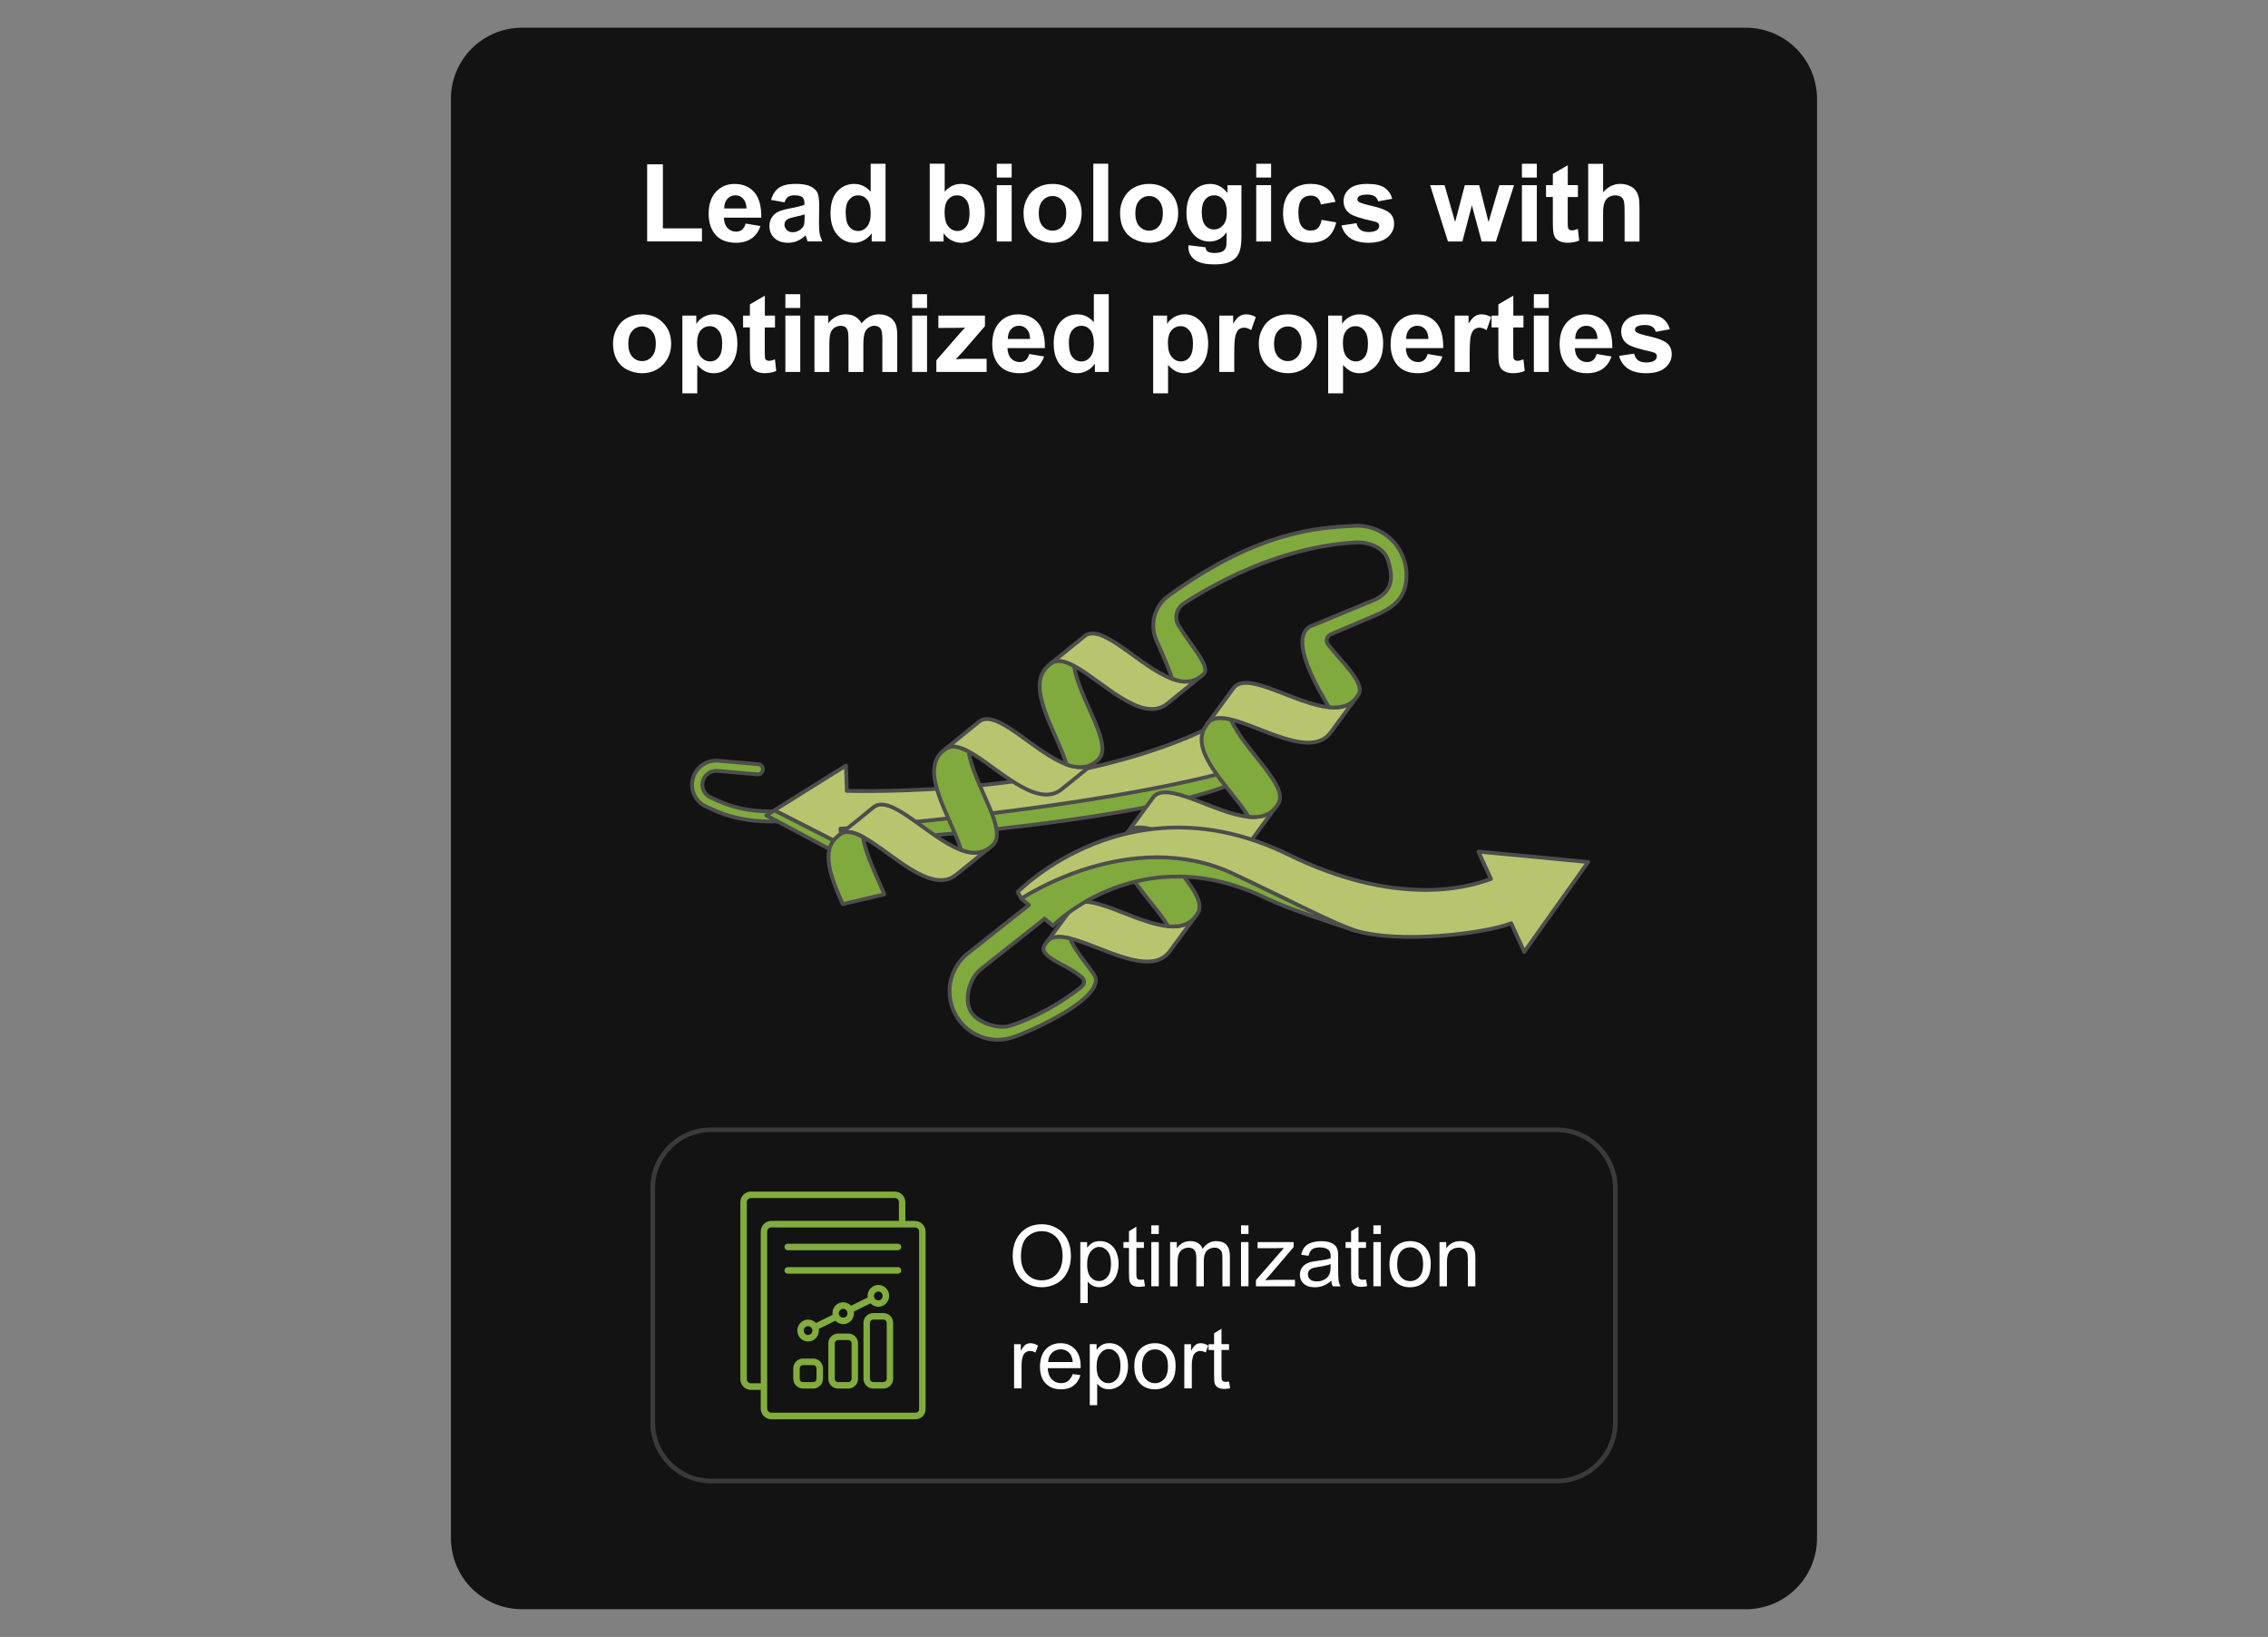 <?xml version="1.0" encoding="UTF-8"?> <svg xmlns="http://www.w3.org/2000/svg" id="Layer_1" data-name="Layer 1" viewBox="0 0 640 461.8"><rect x="0" y="0" width="640" height="461.8" fill="#808080" stroke="none"/><defs><style> .cls-1 { fill: #82ac3d; } .cls-1, .cls-2 { fill-rule: evenodd; } .cls-3 { fill: #80aa3d; } .cls-3, .cls-4 { stroke: #4d4d4d; stroke-linecap: round; stroke-width: 1.08px; } .cls-3, .cls-4, .cls-5 { stroke-linejoin: round; } .cls-4 { fill: #b9c56e; } .cls-6 { fill: #fff; } .cls-5 { fill: none; stroke: #3a3a3a; stroke-width: 1.33px; } .cls-2 { fill: #131313; } </style></defs><path class="cls-2" d="M127.24,27.89h0c0-11.09,8.99-20.07,20.07-20.07h345.36c5.32,0,10.43,2.11,14.19,5.88s5.88,8.87,5.88,14.19v406.03c0,11.09-8.99,20.07-20.07,20.07H147.32c-11.09,0-20.07-8.99-20.07-20.07V27.89Z"></path><path class="cls-6" d="M182.62,68.13v-21.77h4.44v18.06h11.02v3.7h-15.45ZM210.41,63.07l4.19.7c-.53,1.54-1.38,2.71-2.55,3.52-1.17.8-2.62,1.2-4.36,1.2-2.77,0-4.82-.9-6.14-2.7-1.05-1.45-1.58-3.28-1.58-5.48,0-2.64.69-4.7,2.06-6.19,1.39-1.49,3.13-2.23,5.23-2.23,2.36,0,4.23.78,5.59,2.34,1.36,1.55,2.02,3.94,1.97,7.17h-10.55c.03,1.25.37,2.22,1.02,2.92.66.69,1.47,1.03,2.44,1.03.66,0,1.21-.18,1.66-.53.45-.36.79-.95,1.02-1.75ZM210.65,58.82c-.03-1.22-.35-2.14-.95-2.77-.59-.64-1.32-.95-2.17-.95-.92,0-1.68.33-2.28,1-.59.67-.89,1.57-.88,2.72h6.28ZM221.4,57.09l-3.81-.69c.43-1.54,1.16-2.68,2.2-3.41,1.05-.74,2.61-1.11,4.67-1.11,1.89,0,3.29.22,4.2.67.92.44,1.56,1,1.94,1.69.38.68.56,1.93.56,3.75l-.05,4.92c0,1.4.07,2.43.2,3.09.14.66.39,1.36.75,2.12h-4.16c-.11-.28-.25-.7-.41-1.25-.07-.24-.12-.4-.16-.48-.72.7-1.49,1.22-2.31,1.58-.81.34-1.68.52-2.61.52-1.64,0-2.93-.44-3.88-1.33-.94-.9-1.41-2.02-1.41-3.38,0-.9.21-1.69.64-2.39.43-.71,1.03-1.25,1.8-1.62.78-.38,1.9-.7,3.36-.98,1.96-.36,3.32-.71,4.08-1.03v-.42c0-.8-.2-1.38-.59-1.72-.4-.34-1.15-.52-2.27-.52-.75,0-1.33.15-1.75.44-.42.29-.76.81-1.02,1.55ZM227.03,60.49c-.54.19-1.4.41-2.56.66-1.17.25-1.93.49-2.28.73-.55.39-.83.88-.83,1.47s.22,1.1.66,1.53c.44.43,1,.64,1.69.64.75,0,1.47-.25,2.16-.75.51-.38.85-.84,1.02-1.39.1-.35.16-1.04.16-2.05v-.84ZM249.89,68.13h-3.91v-2.33c-.65.91-1.41,1.58-2.3,2.03-.89.44-1.78.66-2.67.66-1.82,0-3.39-.73-4.7-2.2-1.3-1.48-1.95-3.54-1.95-6.17s.64-4.73,1.91-6.12c1.27-1.41,2.88-2.11,4.81-2.11,1.77,0,3.31.73,4.61,2.2v-7.89h4.2v21.94ZM238.65,59.84c0,1.7.23,2.93.7,3.69.69,1.09,1.64,1.64,2.84,1.64.97,0,1.79-.41,2.47-1.23.69-.82,1.03-2.05,1.03-3.69,0-1.82-.33-3.14-1-3.94-.66-.8-1.49-1.2-2.52-1.2s-1.84.4-2.52,1.19c-.68.79-1.02,1.97-1.02,3.55ZM262.36,68.13v-21.94h4.22v7.89c1.29-1.47,2.83-2.2,4.61-2.2,1.93,0,3.53.7,4.8,2.11,1.27,1.4,1.91,3.41,1.91,6.03s-.65,4.8-1.94,6.27c-1.29,1.47-2.86,2.2-4.72,2.2-.91,0-1.8-.22-2.69-.67-.88-.46-1.64-1.13-2.28-2.02v2.33h-3.91ZM266.55,59.84c0,1.65.26,2.86.77,3.66.73,1.11,1.7,1.67,2.91,1.67.93,0,1.72-.4,2.38-1.19.66-.79.98-2.04.98-3.75,0-1.81-.33-3.12-1-3.92-.66-.8-1.49-1.2-2.52-1.2s-1.85.39-2.52,1.17c-.67.78-1,1.97-1,3.56ZM281.28,50.09v-3.89h4.2v3.89h-4.2ZM281.28,68.13v-15.89h4.2v15.89h-4.2ZM288.83,59.96c0-1.4.34-2.74,1.03-4.05.69-1.31,1.66-2.31,2.92-3,1.26-.69,2.67-1.03,4.23-1.03,2.4,0,4.36.78,5.91,2.34,1.54,1.55,2.31,3.52,2.31,5.91,0,2.41-.78,4.4-2.33,5.98-1.55,1.58-3.51,2.38-5.86,2.38-1.46,0-2.85-.33-4.17-.98-1.32-.66-2.33-1.62-3.02-2.89-.69-1.28-1.03-2.83-1.03-4.66ZM293.12,60.18c0,1.58.37,2.8,1.12,3.64.75.83,1.68,1.25,2.78,1.25s2.01-.42,2.75-1.25c.75-.84,1.12-2.07,1.12-3.67,0-1.55-.38-2.74-1.12-3.58-.74-.84-1.66-1.27-2.75-1.27s-2.03.42-2.78,1.27c-.75.83-1.13,2.04-1.12,3.61ZM308.52,68.13v-21.94h4.2v21.94h-4.2ZM316.07,59.96c0-1.4.34-2.74,1.03-4.05.69-1.31,1.66-2.31,2.92-3s2.67-1.03,4.23-1.03c2.4,0,4.36.78,5.91,2.34,1.54,1.55,2.31,3.52,2.31,5.91s-.78,4.4-2.33,5.98c-1.55,1.58-3.51,2.38-5.86,2.38-1.46,0-2.85-.33-4.17-.98s-2.33-1.62-3.02-2.89c-.69-1.28-1.03-2.83-1.03-4.66ZM320.37,60.18c0,1.58.38,2.8,1.12,3.64.75.83,1.68,1.25,2.78,1.25s2.01-.42,2.75-1.25c.75-.84,1.12-2.07,1.12-3.67s-.38-2.74-1.12-3.58c-.74-.84-1.66-1.27-2.75-1.27s-2.03.42-2.78,1.27c-.75.83-1.12,2.04-1.12,3.61ZM335.37,69.18l4.8.58c.08.56.27.95.56,1.16.4.3,1.03.45,1.89.45,1.09,0,1.92-.17,2.47-.5.36-.22.64-.57.83-1.06.14-.34.2-.98.2-1.92v-2.33c-1.26,1.72-2.85,2.58-4.77,2.58-2.14,0-3.83-.9-5.08-2.7-.98-1.43-1.47-3.2-1.47-5.33,0-2.67.64-4.7,1.92-6.11,1.29-1.41,2.89-2.11,4.8-2.11s3.58.86,4.86,2.58v-2.22h3.94v14.27c0,1.88-.16,3.28-.47,4.2-.3.93-.73,1.65-1.3,2.17-.56.53-1.31.95-2.25,1.25-.93.3-2.1.45-3.53.45-2.7,0-4.61-.46-5.73-1.39-1.12-.92-1.69-2.08-1.69-3.5,0-.15,0-.32.02-.52ZM339.12,59.85c0,1.69.33,2.93.98,3.72.66.78,1.46,1.17,2.42,1.17,1.03,0,1.9-.4,2.61-1.2.71-.81,1.06-2.01,1.06-3.58s-.34-2.86-1.03-3.66c-.68-.8-1.53-1.2-2.56-1.2s-1.84.39-2.5,1.17-.98,1.97-.98,3.58ZM354.49,50.09v-3.89h4.2v3.89h-4.2ZM354.49,68.13v-15.89h4.2v15.89h-4.2ZM376.87,56.93l-4.14.75c-.15-.82-.47-1.44-.97-1.86-.49-.43-1.12-.64-1.91-.64-1.05,0-1.89.36-2.52,1.09-.62.72-.94,1.93-.94,3.62,0,1.89.32,3.22.95,4,.64.78,1.48,1.17,2.55,1.17.8,0,1.46-.23,1.97-.69.51-.46.87-1.24,1.08-2.34l4.12.7c-.43,1.9-1.25,3.33-2.47,4.3s-2.85,1.45-4.89,1.45c-2.32,0-4.18-.73-5.56-2.2-1.39-1.47-2.08-3.5-2.08-6.09s.69-4.67,2.08-6.12c1.4-1.46,3.28-2.19,5.64-2.19,1.94,0,3.47.42,4.61,1.25,1.15.83,1.97,2.1,2.47,3.8ZM378.57,63.6l4.22-.64c.18.81.54,1.43,1.09,1.86.55.43,1.32.64,2.31.64,1.08,0,1.9-.2,2.45-.61.36-.28.55-.66.55-1.12,0-.31-.1-.57-.3-.78-.21-.21-.68-.4-1.41-.56-3.4-.75-5.55-1.43-6.45-2.05-1.26-.86-1.89-2.06-1.89-3.58,0-1.38.54-2.53,1.62-3.47,1.09-.94,2.79-1.41,5.08-1.41,2.17,0,3.78.35,4.84,1.06,1.06.71,1.79,1.76,2.19,3.14l-3.97.73c-.17-.62-.49-1.1-.97-1.42-.47-.33-1.15-.5-2.03-.5-1.1,0-1.9.16-2.38.47-.32.22-.48.5-.48.84,0,.3.14.56.42.77.39.28,1.7.68,3.94,1.19,2.24.51,3.8,1.14,4.69,1.88.88.75,1.31,1.79,1.31,3.12,0,1.46-.61,2.71-1.83,3.77-1.21,1.04-3.01,1.56-5.39,1.56-2.17,0-3.89-.44-5.16-1.31-1.26-.89-2.08-2.08-2.47-3.58ZM408.59,68.13l-5.03-15.89h4.08l2.98,10.41,2.73-10.41h4.06l2.64,10.41,3.05-10.41h4.14l-5.11,15.89h-4.03l-2.75-10.22-2.69,10.22h-4.08ZM429.47,50.09v-3.89h4.2v3.89h-4.2ZM429.47,68.13v-15.89h4.2v15.89h-4.2ZM445.27,52.24v3.34h-2.88v6.41c0,1.3.03,2.06.08,2.28.06.21.19.39.38.53.2.14.44.2.72.2.4,0,.96-.14,1.69-.41l.36,3.27c-.97.42-2.07.62-3.31.62-.76,0-1.45-.12-2.06-.38-.6-.26-1.05-.59-1.34-.98-.28-.41-.47-.96-.58-1.66-.09-.49-.14-1.47-.14-2.95v-6.94h-1.92v-3.34h1.92v-3.17l4.22-2.45v5.62h2.88ZM452.38,46.2v8.06c1.35-1.58,2.97-2.38,4.86-2.38.97,0,1.84.18,2.62.55.78.35,1.36.81,1.75,1.38.4.55.67,1.17.81,1.84.15.68.22,1.73.22,3.16v9.33h-4.2v-8.39c0-1.67-.08-2.72-.25-3.17-.16-.46-.44-.82-.84-1.08-.4-.26-.9-.39-1.52-.39-.7,0-1.32.17-1.88.52-.54.33-.94.84-1.2,1.53-.25.68-.38,1.68-.38,3.02v7.97h-4.2v-21.94h4.2Z"></path><path class="cls-6" d="M172.99,96.76c0-1.4.34-2.74,1.03-4.05.69-1.31,1.66-2.31,2.92-3,1.26-.69,2.67-1.03,4.23-1.03,2.4,0,4.36.78,5.91,2.34,1.54,1.55,2.31,3.52,2.31,5.91s-.78,4.4-2.33,5.98c-1.55,1.58-3.51,2.38-5.86,2.38-1.46,0-2.85-.33-4.17-.98-1.32-.66-2.33-1.62-3.02-2.89-.69-1.28-1.03-2.83-1.03-4.66ZM177.29,96.98c0,1.58.38,2.8,1.12,3.64.75.83,1.68,1.25,2.78,1.25s2.01-.42,2.75-1.25c.75-.84,1.12-2.07,1.12-3.67s-.38-2.74-1.12-3.58c-.74-.84-1.66-1.27-2.75-1.27s-2.03.42-2.78,1.27c-.75.83-1.12,2.04-1.12,3.61ZM192.56,89.04h3.92v2.33c.51-.8,1.2-1.45,2.06-1.94.88-.5,1.84-.75,2.89-.75,1.84,0,3.41.72,4.7,2.17,1.29,1.44,1.94,3.45,1.94,6.05s-.65,4.71-1.95,6.19c-1.29,1.47-2.86,2.2-4.72,2.2-.88,0-1.67-.17-2.39-.52-.71-.35-1.46-.95-2.25-1.8v8h-4.2v-21.94ZM196.72,96.72c0,1.79.35,3.11,1.06,3.97.72.84,1.58,1.27,2.59,1.27s1.79-.39,2.44-1.17c.66-.78.98-2.07.98-3.86,0-1.67-.34-2.9-1.02-3.7-.67-.81-1.49-1.22-2.48-1.22s-1.88.4-2.56,1.2c-.68.79-1.02,1.96-1.02,3.52ZM218.69,89.04v3.34h-2.88v6.41c0,1.3.03,2.06.08,2.28.06.21.19.39.38.53.2.14.44.2.72.2.4,0,.96-.14,1.69-.41l.36,3.27c-.97.42-2.07.62-3.31.62-.76,0-1.45-.12-2.06-.38-.6-.26-1.05-.59-1.34-.98-.28-.41-.47-.96-.58-1.66-.09-.49-.14-1.47-.14-2.95v-6.94h-1.92v-3.34h1.92v-3.17l4.22-2.45v5.62h2.88ZM221.62,86.89v-3.89h4.2v3.89h-4.2ZM221.62,104.93v-15.89h4.2v15.89h-4.2ZM229.82,89.04h3.88v2.17c1.39-1.69,3.04-2.53,4.95-2.53,1.02,0,1.9.21,2.64.62.75.42,1.36,1.05,1.84,1.91.7-.85,1.45-1.49,2.27-1.91s1.68-.62,2.59-.62c1.17,0,2.15.24,2.95.72.81.47,1.42,1.16,1.81,2.08.29.68.44,1.78.44,3.3v10.16h-4.2v-9.09c0-1.57-.15-2.59-.44-3.05-.39-.59-.98-.89-1.8-.89-.58,0-1.14.18-1.66.55-.52.35-.9.88-1.12,1.58-.23.69-.34,1.78-.34,3.27v7.64h-4.2v-8.72c0-1.54-.08-2.54-.23-2.98-.15-.45-.38-.78-.69-1s-.74-.33-1.28-.33c-.65,0-1.23.18-1.75.53-.52.34-.9.84-1.12,1.5-.22.66-.33,1.75-.33,3.28v7.72h-4.2v-15.89ZM257.4,86.89v-3.89h4.2v3.89h-4.2ZM257.4,104.93v-15.89h4.2v15.89h-4.2ZM264.23,104.93v-3.28l5.95-6.84c.98-1.11,1.7-1.91,2.17-2.38-.49.03-1.14.05-1.94.06l-5.61.03v-3.48h13.14v2.97l-6.08,7.02-2.14,2.31c1.17-.07,1.89-.11,2.17-.11h6.52v3.7h-14.19ZM290.44,99.87l4.19.7c-.53,1.54-1.38,2.71-2.55,3.52-1.17.8-2.62,1.2-4.36,1.2-2.77,0-4.82-.9-6.14-2.7-1.05-1.45-1.58-3.28-1.58-5.48,0-2.64.69-4.7,2.06-6.19,1.39-1.49,3.13-2.23,5.23-2.23,2.36,0,4.23.78,5.59,2.34,1.36,1.55,2.02,3.94,1.97,7.17h-10.55c.03,1.25.37,2.22,1.02,2.92.66.69,1.47,1.03,2.44,1.03.66,0,1.21-.18,1.66-.53.45-.36.79-.95,1.02-1.75ZM290.68,95.62c-.03-1.22-.35-2.14-.95-2.77-.59-.64-1.32-.95-2.17-.95-.92,0-1.68.33-2.28,1-.59.67-.89,1.57-.88,2.72h6.28ZM312.87,104.93h-3.91v-2.33c-.65.91-1.41,1.58-2.3,2.03-.89.44-1.78.66-2.67.66-1.82,0-3.39-.73-4.7-2.2-1.3-1.48-1.95-3.54-1.95-6.17s.64-4.73,1.91-6.12c1.27-1.41,2.88-2.11,4.81-2.11,1.77,0,3.31.73,4.61,2.2v-7.89h4.2v21.94ZM301.63,96.64c0,1.7.23,2.93.7,3.69.69,1.09,1.64,1.64,2.84,1.64.97,0,1.79-.41,2.47-1.23.69-.82,1.03-2.05,1.03-3.69,0-1.82-.33-3.14-1-3.94-.66-.8-1.49-1.2-2.52-1.2s-1.84.4-2.52,1.19-1.02,1.97-1.02,3.55ZM325.41,89.04h3.92v2.33c.51-.8,1.2-1.45,2.06-1.94.88-.5,1.84-.75,2.89-.75,1.84,0,3.41.72,4.7,2.17,1.29,1.44,1.94,3.45,1.94,6.05s-.65,4.71-1.95,6.19c-1.29,1.47-2.86,2.2-4.72,2.2-.88,0-1.67-.17-2.39-.52-.71-.35-1.46-.95-2.25-1.8v8h-4.2v-21.94ZM329.57,96.72c0,1.79.35,3.11,1.06,3.97.72.84,1.58,1.27,2.59,1.27s1.79-.39,2.44-1.17c.66-.78.98-2.07.98-3.86,0-1.67-.34-2.9-1.02-3.7-.67-.81-1.49-1.22-2.48-1.22s-1.88.4-2.56,1.2c-.68.79-1.02,1.96-1.02,3.52ZM348.29,104.93h-4.22v-15.89h3.91v2.25c.68-1.06,1.28-1.76,1.81-2.09.53-.34,1.14-.52,1.81-.52.96,0,1.88.26,2.77.78l-1.3,3.67c-.71-.46-1.36-.69-1.97-.69s-1.09.16-1.5.48-.73.91-.97,1.77c-.23.84-.34,2.62-.34,5.33v4.91ZM355.22,96.76c0-1.4.34-2.74,1.03-4.05.69-1.31,1.66-2.31,2.92-3,1.26-.69,2.67-1.03,4.23-1.03,2.4,0,4.36.78,5.91,2.34,1.54,1.55,2.31,3.52,2.31,5.91s-.78,4.4-2.33,5.98c-1.55,1.58-3.51,2.38-5.86,2.38-1.46,0-2.85-.33-4.17-.98-1.32-.66-2.33-1.62-3.02-2.89-.69-1.28-1.03-2.83-1.03-4.66ZM359.52,96.98c0,1.58.38,2.8,1.12,3.64.75.83,1.68,1.25,2.78,1.25s2.01-.42,2.75-1.25c.75-.84,1.12-2.07,1.12-3.67s-.38-2.74-1.12-3.58c-.74-.84-1.66-1.27-2.75-1.27s-2.03.42-2.78,1.27c-.75.83-1.12,2.04-1.12,3.61ZM374.79,89.04h3.92v2.33c.51-.8,1.2-1.45,2.06-1.94.88-.5,1.84-.75,2.89-.75,1.84,0,3.41.72,4.7,2.17,1.29,1.44,1.94,3.45,1.94,6.05s-.65,4.71-1.95,6.19c-1.29,1.47-2.86,2.2-4.72,2.2-.88,0-1.67-.17-2.39-.52-.71-.35-1.46-.95-2.25-1.8v8h-4.2v-21.94ZM378.95,96.72c0,1.79.35,3.11,1.06,3.97.72.84,1.58,1.27,2.59,1.27s1.79-.39,2.44-1.17c.66-.78.98-2.07.98-3.86,0-1.67-.34-2.9-1.02-3.7-.67-.81-1.49-1.22-2.48-1.22s-1.88.4-2.56,1.2c-.68.79-1.02,1.96-1.02,3.52ZM402.85,99.87l4.19.7c-.53,1.54-1.38,2.71-2.55,3.52-1.17.8-2.62,1.2-4.36,1.2-2.77,0-4.82-.9-6.14-2.7-1.05-1.45-1.58-3.28-1.58-5.48,0-2.64.69-4.7,2.06-6.19,1.39-1.49,3.13-2.23,5.23-2.23,2.36,0,4.23.78,5.59,2.34,1.36,1.55,2.02,3.94,1.97,7.17h-10.55c.03,1.25.37,2.22,1.02,2.92.66.69,1.47,1.03,2.44,1.03.66,0,1.21-.18,1.66-.53.45-.36.79-.95,1.02-1.75ZM403.08,95.62c-.03-1.22-.35-2.14-.95-2.77-.59-.64-1.32-.95-2.17-.95-.92,0-1.68.33-2.28,1-.59.67-.89,1.57-.88,2.72h6.28ZM414.72,104.93h-4.22v-15.89h3.91v2.25c.68-1.06,1.28-1.76,1.81-2.09.53-.34,1.14-.52,1.81-.52.96,0,1.88.26,2.77.78l-1.3,3.67c-.71-.46-1.36-.69-1.97-.69s-1.09.16-1.5.48-.73.91-.97,1.77c-.23.84-.34,2.62-.34,5.33v4.91ZM429.9,89.04v3.34h-2.88v6.41c0,1.3.03,2.06.08,2.28.06.21.19.39.38.53.2.14.44.2.72.2.4,0,.96-.14,1.69-.41l.36,3.27c-.97.42-2.07.62-3.31.62-.76,0-1.45-.12-2.06-.38-.6-.26-1.05-.59-1.34-.98-.28-.41-.47-.96-.58-1.66-.09-.49-.14-1.47-.14-2.95v-6.94h-1.92v-3.34h1.92v-3.17l4.22-2.45v5.62h2.88ZM432.83,86.89v-3.89h4.2v3.89h-4.2ZM432.83,104.93v-15.89h4.2v15.89h-4.2ZM450.55,99.87l4.19.7c-.53,1.54-1.38,2.71-2.55,3.52-1.17.8-2.62,1.2-4.36,1.2-2.77,0-4.82-.9-6.14-2.7-1.05-1.45-1.58-3.28-1.58-5.48,0-2.64.69-4.7,2.06-6.19,1.39-1.49,3.13-2.23,5.23-2.23,2.36,0,4.23.78,5.59,2.34,1.36,1.55,2.02,3.94,1.97,7.17h-10.55c.03,1.25.37,2.22,1.02,2.92.66.69,1.47,1.03,2.44,1.03.66,0,1.21-.18,1.66-.53.45-.36.79-.95,1.02-1.75ZM450.79,95.62c-.03-1.22-.35-2.14-.95-2.77-.59-.64-1.32-.95-2.17-.95-.92,0-1.68.33-2.28,1-.59.67-.89,1.57-.88,2.72h6.28ZM456.91,100.4l4.22-.64c.18.81.54,1.43,1.09,1.86.55.43,1.32.64,2.31.64,1.08,0,1.9-.2,2.45-.61.36-.28.55-.66.55-1.12,0-.31-.1-.57-.3-.78-.21-.21-.68-.4-1.41-.56-3.4-.75-5.55-1.43-6.45-2.05-1.26-.86-1.89-2.06-1.89-3.58,0-1.38.54-2.53,1.62-3.47,1.09-.94,2.79-1.41,5.08-1.41,2.17,0,3.78.35,4.84,1.06s1.79,1.76,2.19,3.14l-3.97.73c-.17-.62-.49-1.1-.97-1.42-.47-.33-1.15-.5-2.03-.5-1.1,0-1.9.16-2.38.47-.32.22-.48.5-.48.84,0,.3.14.56.42.77.39.28,1.7.68,3.94,1.19,2.24.51,3.8,1.14,4.69,1.88.88.75,1.31,1.79,1.31,3.12,0,1.46-.61,2.71-1.83,3.77-1.21,1.04-3.01,1.56-5.39,1.56-2.17,0-3.89-.44-5.16-1.31-1.26-.89-2.08-2.08-2.47-3.58Z"></path><path class="cls-2" d="M184.17,335.24h0c0-9.12,7.39-16.51,16.51-16.51h238.62c4.38,0,8.58,1.74,11.68,4.84,3.1,3.1,4.84,7.3,4.84,11.68v66.06c0,9.12-7.39,16.51-16.51,16.51h-238.62c-9.12,0-16.51-7.39-16.51-16.51v-66.06Z"></path><path class="cls-5" d="M184.17,335.24h0c0-9.12,7.39-16.51,16.51-16.51h238.62c4.38,0,8.58,1.74,11.68,4.84,3.1,3.1,4.84,7.3,4.84,11.68v66.06c0,9.12-7.39,16.51-16.51,16.51h-238.62c-9.12,0-16.51-7.39-16.51-16.51v-66.06Z"></path><path class="cls-1" d="M258.21,344.44h-2.73v-5.28c0-1.65-1.34-3-2.98-3h-40.6c-1.65,0-2.98,1.35-2.98,3v49.94c0,1.66,1.34,3.01,2.98,3.01h2.77v5.28c0,1.66,1.34,3.01,2.98,3.01h40.72c1.56,0,2.82-1.28,2.82-2.83v-50.1c0-1.66-1.34-3.01-2.98-3.01ZM211.9,390.25c-.64,0-1.16-.52-1.16-1.17v-49.93c0-.64.52-1.17,1.16-1.17h40.6c.64,0,1.16.52,1.16,1.17v5.28h-36.01c-1.64,0-2.98,1.35-2.98,3.01v42.81h-2.77ZM259.37,397.54c0,.55-.45,1-1,1h-40.72c-.64,0-1.16-.53-1.16-1.17v-49.92c0-.65.52-1.17,1.16-1.17h40.55c.64,0,1.16.53,1.16,1.17v50.09h0Z"></path><path class="cls-1" d="M253.42,350.87h-31.15c-.5,0-.91.41-.91.92s.41.92.91.92h31.15c.5,0,.91-.41.91-.92s-.41-.92-.91-.92Z"></path><path class="cls-1" d="M253.42,357.48h-31.15c-.5,0-.91.41-.91.92s.41.92.91.92h31.15c.5,0,.91-.41.91-.92s-.41-.92-.91-.92Z"></path><path class="cls-1" d="M239.4,376.22h-2.93c-1.5,0-2.73,1.24-2.73,2.75v10.01c0,1.51,1.23,2.75,2.73,2.75h2.93c1.5,0,2.73-1.24,2.73-2.75v-10.01c0-1.51-1.23-2.75-2.73-2.75ZM240.31,388.98c0,.5-.41.92-.91.92h-2.93c-.5,0-.91-.41-.91-.92v-10.01c0-.5.41-.92.91-.92h2.93c.5,0,.91.41.91.92v10.01Z"></path><path class="cls-1" d="M249.31,370.44h-2.92c-1.5,0-2.73,1.24-2.73,2.75v15.79c0,1.51,1.23,2.75,2.73,2.75h2.92c1.5,0,2.73-1.24,2.73-2.75v-15.79c0-1.51-1.23-2.75-2.73-2.75ZM250.22,388.98c0,.5-.41.92-.91.92h-2.92c-.5,0-.91-.41-.91-.92v-15.79c0-.5.41-.92.91-.92h2.92c.5,0,.91.41.91.92v15.79Z"></path><path class="cls-1" d="M229.5,383.28h-2.92c-1.5,0-2.73,1.24-2.73,2.75v2.95c0,1.51,1.23,2.75,2.73,2.75h2.92c1.5,0,2.73-1.24,2.73-2.75v-2.95c0-1.51-1.23-2.75-2.73-2.75ZM230.41,388.99c0,.5-.41.92-.91.92h-2.92c-.5,0-.91-.41-.91-.92v-2.95c0-.5.41-.92.91-.92h2.92c.5,0,.91.41.91.92v2.95Z"></path><path class="cls-1" d="M226.58,372.68c-.72.39-1.24,1.04-1.47,1.83-.23.79-.15,1.61.25,2.34.56,1.03,1.6,1.61,2.68,1.61.49,0,.99-.12,1.45-.38,1.16-.63,1.74-1.92,1.55-3.17l4.69-2.31c.58.61,1.39.96,2.22.96.49,0,.98-.12,1.45-.38,1.16-.63,1.74-1.92,1.55-3.17l4.7-2.32c.36.39.82.69,1.34.84.29.08.58.13.87.13.5,0,1-.13,1.45-.38,1.47-.81,2.03-2.68,1.23-4.17-.39-.72-1.03-1.25-1.81-1.49-.78-.23-1.61-.15-2.32.25-1.16.63-1.74,1.92-1.55,3.17l-4.7,2.32c-.93-.98-2.42-1.28-3.66-.6-.72.39-1.24,1.04-1.47,1.83-.13.44-.15.9-.08,1.34l-4.7,2.31c-.93-.98-2.42-1.28-3.66-.6v.03ZM228.62,376.47c-.6.33-1.35.1-1.67-.5-.15-.29-.19-.62-.1-.95.09-.32.3-.58.59-.73.18-.1.38-.15.58-.15.44,0,.86.24,1.08.65.33.61.1,1.36-.5,1.69l.02-.02ZM247.26,364.51c.18-.1.38-.15.58-.15.12,0,.24.02.35.06.32.09.57.3.73.6.33.61.1,1.36-.49,1.69-.29.16-.63.19-.94.1-.32-.09-.57-.3-.73-.6,0-.02,0-.03-.02-.05h0c-.28-.6-.06-1.31.51-1.63v-.02ZM236.76,370.13c.09-.32.3-.58.59-.73.19-.1.38-.15.58-.15.44,0,.86.24,1.08.65.15.29.19.62.1.95-.09.32-.3.58-.59.73-.6.32-1.35.1-1.67-.5-.15-.29-.19-.62-.1-.94h0Z"></path><path class="cls-6" d="M285.76,354.49c0-2.84.77-5.07,2.3-6.69s3.51-2.42,5.94-2.42c1.58,0,3.01.38,4.28,1.14,1.28.75,2.26,1.81,2.92,3.17.67,1.35,1,2.89,1,4.61s-.35,3.3-1.06,4.67c-.7,1.38-1.69,2.42-2.98,3.12s-2.68,1.06-4.17,1.06c-1.61,0-3.06-.39-4.34-1.17-1.27-.78-2.23-1.85-2.89-3.2s-.98-2.79-.98-4.3ZM288.1,354.54c0,2.06.56,3.69,1.67,4.89,1.11,1.19,2.51,1.78,4.19,1.78s3.13-.6,4.23-1.8c1.1-1.21,1.66-2.92,1.66-5.12,0-1.4-.24-2.61-.72-3.66-.47-1.05-1.16-1.86-2.08-2.44-.91-.57-1.92-.86-3.05-.86-1.61,0-3.01.55-4.17,1.66-1.16,1.1-1.73,2.95-1.73,5.55ZM304.85,367.63v-17.22h1.92v1.62c.46-.64.97-1.11,1.53-1.42.57-.32,1.27-.48,2.08-.48,1.06,0,2,.28,2.81.83.81.54,1.43,1.31,1.84,2.31s.62,2.09.62,3.28c0,1.27-.23,2.42-.69,3.44s-1.12,1.8-2,2.34c-.86.54-1.78.81-2.73.81-.71,0-1.34-.15-1.91-.44-.55-.3-1.01-.68-1.38-1.14v6.06h-2.11ZM306.77,356.71c0,1.6.32,2.79.97,3.56.65.76,1.43,1.14,2.36,1.14s1.74-.4,2.41-1.19,1-2.02,1-3.69-.33-2.77-.98-3.56c-.65-.79-1.42-1.19-2.33-1.19s-1.7.42-2.39,1.27c-.69.83-1.03,2.05-1.03,3.66ZM322.8,360.98l.31,1.86c-.59.14-1.12.2-1.59.2-.77,0-1.37-.12-1.8-.36-.42-.25-.71-.57-.89-.97-.17-.4-.25-1.22-.25-2.48v-7.17h-1.55v-1.64h1.55v-3.08l2.09-1.27v4.34h2.12v1.64h-2.12v7.28c0,.6.04.99.11,1.17.08.17.21.3.38.41.17.09.41.14.72.14.23,0,.54-.03.92-.08ZM324.88,348.12v-2.44h2.11v2.44h-2.11ZM324.88,362.87v-12.45h2.11v12.45h-2.11ZM330.19,362.87v-12.45h1.89v1.75c.4-.6.92-1.09,1.56-1.47s1.39-.56,2.22-.56c.92,0,1.67.19,2.25.58.59.39,1.02.92,1.27,1.61.98-1.46,2.26-2.19,3.84-2.19,1.23,0,2.18.34,2.84,1.03s1,1.74,1,3.16v8.55h-2.11v-7.84c0-.84-.07-1.45-.2-1.81-.14-.38-.39-.68-.75-.91-.35-.23-.77-.34-1.25-.34-.88,0-1.6.29-2.19.88-.57.58-.86,1.52-.86,2.8v7.23h-2.11v-8.09c0-.94-.17-1.64-.52-2.11s-.91-.7-1.69-.7c-.59,0-1.15.16-1.66.47-.5.31-.86.77-1.09,1.38s-.34,1.47-.34,2.61v6.45h-2.11ZM350.2,348.12v-2.44h2.11v2.44h-2.11ZM350.2,362.87v-12.45h2.11v12.45h-2.11ZM354.41,362.87v-1.72l7.92-9.09c-.9.05-1.69.08-2.38.08h-5.08v-1.72h10.17v1.41l-6.73,7.89-1.3,1.44c.94-.06,1.82-.09,2.66-.09h5.75v1.81h-11.02ZM375.64,361.34c-.78.66-1.54,1.12-2.27,1.41-.72.27-1.49.41-2.31.41-1.36,0-2.42-.33-3.16-1-.73-.67-1.09-1.52-1.09-2.56,0-.61.14-1.17.41-1.67.28-.5.65-.9,1.09-1.2.45-.31.95-.55,1.52-.7.42-.1,1.04-.21,1.88-.31,1.71-.21,2.96-.45,3.77-.73.01-.28.02-.46.02-.55,0-.85-.2-1.46-.61-1.81-.53-.48-1.33-.72-2.39-.72-1,0-1.73.18-2.2.53-.47.34-.82.96-1.05,1.84l-2.06-.28c.19-.89.49-1.6.92-2.14s1.05-.96,1.86-1.25c.81-.3,1.76-.45,2.83-.45s1.93.12,2.59.38,1.16.57,1.47.95c.31.38.53.85.66,1.44.06.35.09,1,.09,1.94v2.81c0,1.96.05,3.2.14,3.72s.27,1.02.53,1.5h-2.2c-.22-.44-.36-.95-.42-1.53ZM375.47,356.62c-.77.31-1.92.58-3.45.8-.86.12-1.48.27-1.84.42-.35.16-.63.39-.83.69-.19.3-.28.64-.28,1,0,.56.21,1.03.62,1.41.43.38,1.05.56,1.88.56s1.54-.18,2.17-.53,1.1-.84,1.39-1.45c.23-.48.34-1.18.34-2.11v-.78ZM385.48,360.98l.31,1.86c-.59.14-1.12.2-1.59.2-.77,0-1.37-.12-1.8-.36-.42-.25-.71-.57-.89-.97-.17-.4-.25-1.22-.25-2.48v-7.17h-1.55v-1.64h1.55v-3.08l2.09-1.27v4.34h2.12v1.64h-2.12v7.28c0,.6.04.99.11,1.17.08.17.21.3.38.41.17.09.41.14.72.14.23,0,.54-.03.92-.08ZM387.55,348.12v-2.44h2.11v2.44h-2.11ZM387.55,362.87v-12.45h2.11v12.45h-2.11ZM392.09,356.65c0-2.31.64-4.02,1.92-5.12,1.07-.93,2.38-1.39,3.92-1.39,1.71,0,3.1.56,4.19,1.69s1.62,2.67,1.62,4.64c0,1.6-.24,2.86-.72,3.78s-1.18,1.63-2.09,2.14-1.92.77-3,.77c-1.75,0-3.16-.56-4.23-1.67-1.07-1.12-1.61-2.73-1.61-4.83ZM394.26,356.65c0,1.59.34,2.79,1.03,3.58.7.79,1.58,1.19,2.64,1.19s1.91-.4,2.61-1.19c.7-.8,1.05-2.02,1.05-3.66,0-1.54-.35-2.71-1.06-3.5-.7-.79-1.56-1.19-2.59-1.19s-1.94.4-2.64,1.19c-.69.79-1.03,1.98-1.03,3.58ZM406.21,362.87v-12.45h1.91v1.78c.92-1.38,2.23-2.06,3.95-2.06.75,0,1.44.14,2.06.41.64.27,1.11.62,1.42,1.06s.53.96.66,1.56c.08.39.12,1.07.12,2.05v7.66h-2.11v-7.58c0-.85-.08-1.49-.25-1.92s-.46-.77-.88-1.02c-.42-.26-.91-.39-1.47-.39-.9,0-1.67.29-2.33.86s-.98,1.66-.98,3.25v6.8h-2.11Z"></path><path class="cls-6" d="M286.16,391.67v-12.45h1.89v1.89c.49-.89.94-1.47,1.34-1.75.42-.28.87-.42,1.36-.42.71,0,1.43.23,2.17.69l-.73,1.95c-.51-.3-1.03-.45-1.55-.45-.46,0-.88.14-1.25.42-.36.27-.62.65-.78,1.14-.23.75-.34,1.57-.34,2.47v6.52h-2.11ZM302.7,387.65l2.17.28c-.34,1.27-.98,2.26-1.91,2.97-.93.7-2.11,1.05-3.56,1.05-1.82,0-3.27-.56-4.34-1.67-1.06-1.12-1.59-2.7-1.59-4.73s.54-3.72,1.61-4.88c1.08-1.16,2.48-1.73,4.2-1.73s3.03.57,4.08,1.7c1.06,1.14,1.59,2.73,1.59,4.78,0,.12,0,.31-.02.56h-9.28c.07,1.36.46,2.41,1.16,3.14.7.73,1.57,1.09,2.61,1.09.77,0,1.43-.2,1.97-.61.55-.41.99-1.06,1.31-1.95ZM295.77,384.25h6.95c-.09-1.04-.36-1.83-.8-2.36-.67-.81-1.54-1.22-2.61-1.22-.97,0-1.79.33-2.45.98-.66.65-1.02,1.51-1.09,2.59ZM307.52,396.43v-17.22h1.92v1.62c.46-.64.97-1.11,1.53-1.42.57-.32,1.27-.48,2.08-.48,1.06,0,2,.28,2.81.83.81.54,1.43,1.31,1.84,2.31s.62,2.09.62,3.28c0,1.27-.23,2.42-.69,3.44-.46,1.02-1.12,1.8-2,2.34-.86.54-1.78.81-2.73.81-.71,0-1.34-.15-1.91-.44-.55-.3-1.01-.68-1.38-1.14v6.06h-2.11ZM309.44,385.51c0,1.6.32,2.79.97,3.56.65.76,1.43,1.14,2.36,1.14s1.74-.4,2.41-1.19c.67-.79,1-2.02,1-3.69s-.33-2.77-.98-3.56c-.65-.79-1.42-1.19-2.33-1.19s-1.7.42-2.39,1.27c-.69.83-1.03,2.05-1.03,3.66ZM320.09,385.45c0-2.31.64-4.02,1.92-5.12,1.07-.93,2.38-1.39,3.92-1.39,1.71,0,3.1.56,4.19,1.69s1.62,2.67,1.62,4.64c0,1.6-.24,2.86-.72,3.78-.48.92-1.18,1.63-2.09,2.14-.92.51-1.92.77-3,.77-1.75,0-3.16-.56-4.23-1.67-1.07-1.12-1.61-2.73-1.61-4.83ZM322.26,385.45c0,1.59.34,2.79,1.03,3.58.7.79,1.58,1.19,2.64,1.19s1.91-.4,2.61-1.19c.7-.8,1.05-2.02,1.05-3.66,0-1.54-.35-2.71-1.06-3.5-.7-.79-1.56-1.19-2.59-1.19s-1.94.4-2.64,1.19c-.69.79-1.03,1.98-1.03,3.58ZM334.2,391.67v-12.45h1.89v1.89c.49-.89.94-1.47,1.34-1.75.42-.28.87-.42,1.36-.42.71,0,1.43.23,2.17.69l-.73,1.95c-.51-.3-1.03-.45-1.55-.45-.46,0-.88.14-1.25.42-.36.27-.62.65-.78,1.14-.23.75-.34,1.57-.34,2.47v6.52h-2.11ZM346.82,389.78l.31,1.86c-.59.14-1.12.2-1.59.2-.77,0-1.37-.12-1.8-.36-.42-.25-.71-.57-.89-.97-.17-.4-.25-1.22-.25-2.48v-7.17h-1.55v-1.64h1.55v-3.08l2.09-1.27v4.34h2.12v1.64h-2.12v7.28c0,.6.04.99.11,1.17.08.17.21.3.38.41.17.09.41.14.72.14.23,0,.54-.03.92-.08Z"></path><g><path class="cls-3" d="M197.13,216.74c1.38-1.48,3.41-2.32,5.56-2.13l11.28.98c.79.06,1.38.76,1.31,1.56-.06.79-.76,1.38-1.56,1.31l-11.28-.98c-2-.17-3.79,1.18-4.18,3.14-.35,1.75.52,3.5,2.21,4.31,4.63,2.21,11.63,5.55,27.06,3.13.78-.12,1.52.42,1.64,1.2s-.42,1.52-1.2,1.64c-16.33,2.55-24.11-1.17-28.86-3.43-2.78-1.31-4.3-4.37-3.7-7.42.26-1.29.87-2.43,1.7-3.32h.01Z"></path><g><path class="cls-4" d="M238.97,223.12c14.47.3,66.2-.03,103.26-18.3l6.13,12.38c-4.92,2.41-10.01,4.55-15.25,6.46l-.1.02s-.12.05-.12.05c-40.6,11.26-95.68,10.06-95.68,10.06l.33,4.52-19.05-9.71h0l8.97-5.6,11.26-7.01.25,7.14Z"></path><path class="cls-3" d="M218.55,228.63l19.02,9.69-.33-4.52s70.5-5.33,111.12-16.61c.46,1.71.95,3.2.95,3.2-21.94,10.49-96.42,16.88-109.86,16.59l.16,5.51-11.69-6.23-11.69-6.23,2.29-1.41.03.02Z"></path></g><g><path class="cls-4" d="M295.38,265.8l7.28-9.9c3.75-5.1,17.35,4.49,26.95,5.41,3.19.29,5.94-.34,7.74-2.81l-7.28,9.9c-5.44,7.39-19.38-1.56-28.15-3.67-2.94-.7-5.3-.64-6.56,1.07h.02Z"></path><path class="cls-3" d="M317.69,235.46l.4-.54c1.26-1.71,3.62-1.77,6.58-1.07,3.8,8.89,16.9,18.95,13.15,24.05l-.44.6c-1.82,2.47-4.57,3.12-7.74,2.81-4.6-7.75-17.39-18.44-11.92-25.85h-.02Z"></path><path class="cls-4" d="M318.09,234.92l7.28-9.9c3.75-5.1,17.35,4.49,26.95,5.41,3.19.29,5.94-.36,7.74-2.81l-7.28,9.9c-5.44,7.39-19.37-1.54-28.14-3.67-2.95-.7-5.32-.64-6.58,1.07h.02Z"></path><path class="cls-3" d="M340.4,204.58l.4-.54c1.26-1.71,3.62-1.77,6.56-1.05,3.79,8.87,16.91,18.95,13.16,24.05l-.44.6c-1.8,2.45-4.55,3.1-7.74,2.81-4.6-7.75-17.39-18.44-11.92-25.85h-.02Z"></path><path class="cls-4" d="M340.8,204.04l7.28-9.9c3.75-5.1,17.33,4.47,26.95,5.39h0c3.18.33,5.95-.32,7.75-2.79l-7.28,9.9c-5.44,7.39-19.39-1.56-28.15-3.67-2.94-.7-5.3-.64-6.56,1.05h.02Z"></path></g><g><path class="cls-4" d="M236.93,235.49l9.55-7.74c4.92-3.99,15.65,8.72,24.71,12.04,3.02,1.09,5.84,1.17,8.2-.76l-9.55,7.74c-7.13,5.78-18.35-6.4-26.31-10.66-2.66-1.42-4.96-1.96-6.62-.62h.02Z"></path><path class="cls-3" d="M266.18,211.78l.52-.42c1.65-1.34,3.95-.8,6.63.62,1.43,9.56,11.56,22.61,6.64,26.59l-.58.47c-2.38,1.93-5.21,1.86-8.2.76-2.49-8.66-12.16-22.23-5-28.02h-.02Z"></path><path class="cls-4" d="M266.7,211.36l9.55-7.74c4.92-3.99,15.65,8.72,24.71,12.04,3.02,1.09,5.84,1.16,8.2-.76l-9.55,7.74c-7.13,5.78-18.36-6.39-26.3-10.66-2.68-1.42-4.98-1.96-6.63-.62h.02Z"></path><path class="cls-3" d="M295.96,187.64l.52-.42c1.65-1.34,3.95-.8,6.61.64,1.43,9.54,11.58,22.61,6.66,26.6l-.58.47c-2.36,1.92-5.19,1.85-8.2.76-2.49-8.66-12.16-22.23-5-28.02l-.02-.02Z"></path><path class="cls-4" d="M296.48,187.22l9.55-7.74c4.92-3.99,15.63,8.7,24.71,12.03h0c2.99,1.12,5.84,1.19,8.2-.74l-9.55,7.74c-7.13,5.78-18.37-6.41-26.31-10.66-2.66-1.42-4.96-1.96-6.61-.64l.02.02Z"></path><path class="cls-3" d="M396.28,158.17c-1.88-6.11-7.62-10.16-13.93-9.83-10.37.5-27.1,1.36-52.35,19.54h0c-4.12,2.79-5.66,8.1-3.72,12.67,1.65,3.88,3.53,7.74,4.46,10.94,2.99,1.12,5.84,1.19,8.2-.73l.58-.47c2.43-1.97-3.08-7.59-6.91-13.78-1.32-2.14-.64-4.92,1.47-6.28,21.09-13.61,39.21-16.75,48.5-17.2,3.85-.18,8.02,1.52,9.09,5.02,1.2,3.93,1.94,8.27-3.46,11.04l-18.61,7.68c-5.99,3.75,2.49,17.81,5.43,22.75,3.18.33,5.95-.32,7.75-2.77l.44-.6c2.31-3.13-4.09-8.86-8.44-14.31-.77-.96-.41-2.39.72-2.88l12.4-5.26c4.08-1.74,7.45-3.85,8.51-7.86h.03c.64-2.43.63-5.07-.15-7.66Z"></path><path class="cls-3" d="M249.55,252.29c-2.12-5.14-5.27-11.14-6.03-16.17-2.66-1.42-4.96-1.96-6.62-.62l-.52.42c-4.98,4.03-1.8,11.86,1.42,19.16l11.74-2.78Z"></path></g><g><path class="cls-4" d="M430.13,268.53l-3.69-8.07c-6.91,2.78-31.24,5.95-44.16,2.02-2.57-.6-21.13-8.67-39.42-15.75-12.33-7.31-45.2,2.47-54.65,6.78l-1.01-1.87c.3-.32,31.78-32.44,76.37-10.54,29.76,14.56,49.83,9.66,57.14,6.85l-3.52-7.7,15.47,1.45,15.5,1.49-9.04,12.69-9.01,12.69v-.04Z"></path><path class="cls-3" d="M288.22,253.51l2.12,1.83-17.2,13.59c-5.48,4.33-6.81,12.06-3.11,17.99,3.33,5.3,9.76,7.64,15.64,5.76,5.49-1.78,27.36-11.7,22.98-17.88-2.45-3.45-5.32-6.77-6.74-10.07-2.94-.7-5.3-.64-6.56,1.07l-.4.54c-2.71,3.68,6.33,5.56,10.5,9.55.8.77.49,1.93-.39,2.61-8.72,6.83-16.82,9.86-19.98,10.87-3.36,1.08-9.14-.8-11.05-3.84-2.13-3.41-.48-9.55,2.68-12.06l17.84-14.1c.08-.06.12-.16.19-.23l2.36,2.03c.26-.21,24.67-25.15,60.35-7.68,5.72,2.79,19.7,7.33,24.82,9-7.14-2.57-16.62-7.64-34.08-15.91-29.14-13.78-59.99,6.94-59.99,6.94Z"></path></g></g></svg> 